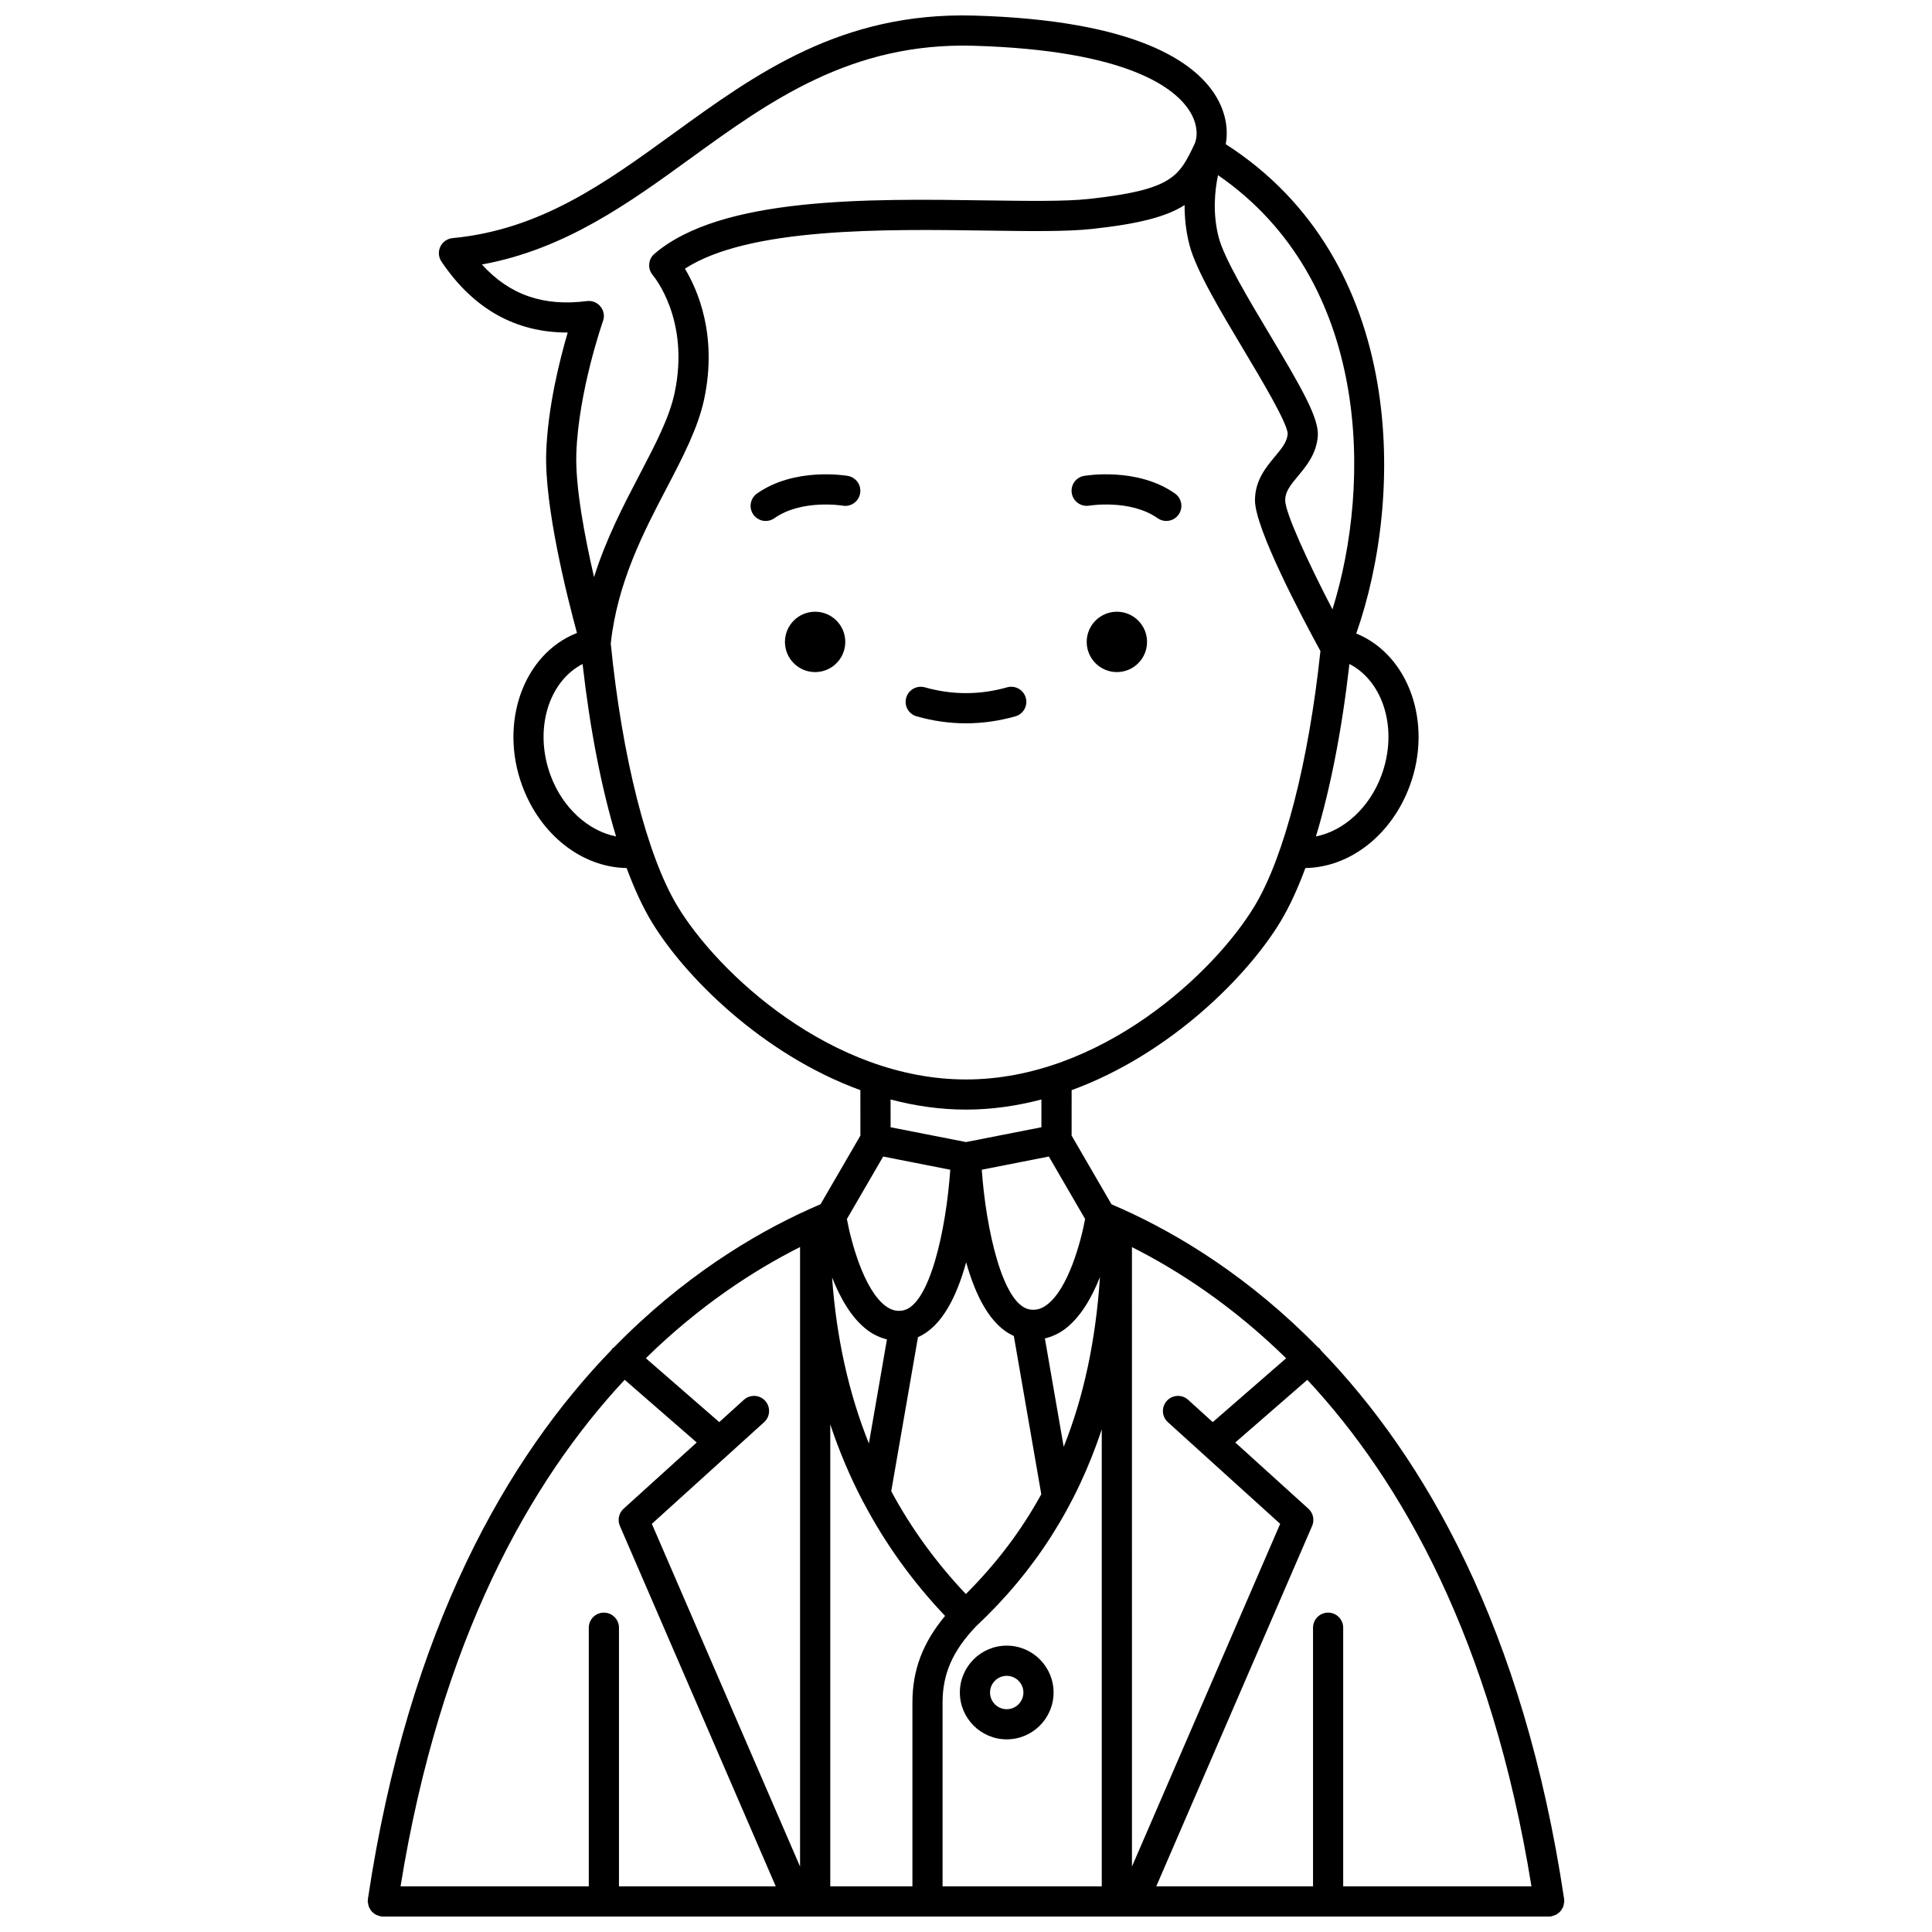 <?xml version="1.0" encoding="UTF-8"?>
<!-- Uploaded to: SVG Repo, www.svgrepo.com, Generator: SVG Repo Mixer Tools -->
<svg width="800px" height="800px" version="1.1" viewBox="144 144 512 512" xmlns="http://www.w3.org/2000/svg">
 <defs>
  <clipPath id="a">
   <path d="m241 148.09h318v503.81h-318z"/>
  </clipPath>
 </defs>
 <path d="m447.98 314.11c0 4.418-3.578 8-7.996 8-4.414 0-7.996-3.582-7.996-8 0-4.414 3.582-7.996 7.996-7.996 4.418 0 7.996 3.582 7.996 7.996"/>
 <path d="m432.65 278c0.109-0.016 10.898-1.766 18.129 3.328 0.699 0.496 1.504 0.73 2.301 0.73 1.254 0 2.496-0.586 3.269-1.695 1.273-1.809 0.84-4.301-0.965-5.574-9.977-7.031-23.527-4.766-24.098-4.672-2.172 0.379-3.621 2.441-3.25 4.613 0.371 2.176 2.465 3.641 4.613 3.269z"/>
 <path d="m368.01 314.11c0 4.418-3.578 8-7.996 8s-7.996-3.582-7.996-8c0-4.414 3.578-7.996 7.996-7.996s7.996 3.582 7.996 7.996"/>
 <path d="m368.69 270.12c-0.57-0.098-14.102-2.359-24.078 4.672-1.805 1.273-2.238 3.766-0.965 5.574 0.781 1.105 2.016 1.695 3.269 1.695 0.797 0 1.598-0.234 2.301-0.73 7.188-5.07 17.895-3.363 18.105-3.328 2.176 0.387 4.238-1.082 4.617-3.25 0.383-2.18-1.074-4.254-3.25-4.633z"/>
 <path d="m413.08 333.84c2.129-0.602 3.359-2.812 2.758-4.934-0.602-2.125-2.809-3.352-4.934-2.758-7.266 2.055-14.551 2.055-21.816 0-2.125-0.582-4.336 0.637-4.934 2.758-0.602 2.125 0.637 4.336 2.758 4.934 4.34 1.227 8.746 1.848 13.082 1.848 4.344 0 8.75-0.625 13.086-1.848z"/>
 <g clip-path="url(#a)">
  <path d="m557.98 649.85c0.129-0.219 0.238-0.438 0.324-0.68 0.09-0.25 0.125-0.512 0.156-0.781 0.02-0.168 0.102-0.316 0.102-0.492 0-0.105-0.051-0.191-0.059-0.297-0.008-0.102 0.031-0.191 0.016-0.297-10.758-71.879-37.047-117.1-64.52-145.5-0.078-0.113-0.109-0.242-0.199-0.348-0.16-0.184-0.371-0.281-0.555-0.43-18.121-18.52-36.691-29.777-51.625-36.527-0.051-0.023-0.102-0.047-0.156-0.07-0.988-0.445-1.953-0.863-2.906-1.273l-10.57-18.211 0.008-12.043c26.137-9.543 46.742-30.324 55.41-44.77 2.328-3.879 4.516-8.637 6.539-14.094 11.781-0.168 22.859-8.73 27.68-21.844 6.102-16.598-0.273-34.617-14.203-40.309 12.656-35.906 13.66-98.68-34.582-129.67 0.648-3.574 0.191-8.141-2.637-12.77-5.519-9.043-21.117-20.086-64.082-21.316-35.188-0.98-57.801 15.402-79.68 31.27-18.07 13.102-35.133 25.48-58.516 27.707-1.402 0.137-2.633 0.996-3.234 2.269-0.605 1.277-0.492 2.769 0.297 3.941 8.41 12.504 19.609 18.812 33.355 18.812h0.109c-2.09 7.086-5.285 19.695-5.699 31.777-0.492 14.406 5.602 38.473 8.152 47.848-0.039 0.016-0.082 0.027-0.125 0.039-14.074 5.602-20.531 23.727-14.402 40.402 4.82 13.117 15.902 21.676 27.68 21.844 2.023 5.457 4.211 10.215 6.539 14.094 8.668 14.445 29.273 35.227 55.41 44.77l0.008 12.043-10.562 18.191c-0.969 0.41-1.945 0.84-2.949 1.293-0.012 0.004-0.02 0.004-0.031 0.008-0.016 0.008-0.023 0.02-0.039 0.023-14.953 6.754-33.559 18.023-51.711 36.59-0.168 0.141-0.363 0.223-0.512 0.395-0.082 0.098-0.109 0.219-0.184 0.32-27.477 28.402-53.777 73.629-64.535 145.53-0.016 0.102 0.023 0.195 0.016 0.297-0.012 0.113-0.062 0.203-0.062 0.309 0 0.176 0.074 0.324 0.102 0.492 0.035 0.273 0.07 0.527 0.156 0.781 0.082 0.242 0.195 0.461 0.324 0.68 0.129 0.223 0.258 0.438 0.426 0.633 0.168 0.195 0.355 0.352 0.555 0.512 0.199 0.156 0.395 0.305 0.625 0.418 0.238 0.125 0.492 0.199 0.754 0.273 0.16 0.043 0.297 0.145 0.469 0.168 0.195 0.031 0.395 0.043 0.586 0.043h0.004 110.21 0.012 0.008 88.641 0.008 0.012 110.21 0.004c0.195 0 0.391-0.012 0.586-0.043 0.172-0.023 0.305-0.125 0.469-0.168 0.266-0.074 0.516-0.148 0.754-0.273 0.227-0.121 0.426-0.266 0.625-0.418 0.199-0.16 0.387-0.316 0.555-0.512 0.176-0.199 0.301-0.414 0.434-0.637zm-62.016-78.488c-2.207 0-4 1.793-4 4v68.543l-41.543-0.004 41.309-95.523c0.68-1.57 0.285-3.402-0.988-4.551l-19.379-17.551 19.09-16.605c25.082 26.887 48.832 68.906 59.402 134.23h-49.895v-68.543c0-2.211-1.785-4-3.996-4zm-191.93 0c-2.207 0-4 1.793-4 4v68.543l-49.887-0.004c10.566-65.332 34.316-107.35 59.398-134.24l19.094 16.613-19.379 17.551c-1.266 1.152-1.668 2.981-0.988 4.551l41.309 95.523h-41.547v-68.543c0-2.203-1.789-3.992-4-3.992zm96.008-92.848c2.445 8.73 6.348 16.75 12.633 19.527l7.277 41.949c-5.289 9.648-11.93 18.414-19.992 26.445-7.914-8.375-14.5-17.438-19.773-27.246l7.086-40.832c6.387-2.766 10.32-10.945 12.77-19.844zm58.824 36.449c-1.641-1.488-4.168-1.355-5.648 0.281-1.484 1.641-1.355 4.168 0.281 5.648l29.758 26.941-39.277 90.824-0.004-164.16c12.34 6.211 26.66 15.547 40.863 29.457l-19.449 16.922zm-23.367-32.527c-1.113 16.762-4.273 31.652-9.609 44.988l-4.984-28.727c1.812-0.434 3.559-1.203 5.176-2.387 4.262-3.129 7.301-8.531 9.418-13.875zm-61.234 44.105c-5.363-13.371-8.609-27.992-9.758-44.012 2.133 5.426 5.199 10.914 9.508 14.07 1.574 1.156 3.273 1.91 5.035 2.352zm-27.762-5.652c1.637-1.484 1.758-4.012 0.281-5.648-1.48-1.637-4.008-1.762-5.648-0.281l-6.527 5.91-19.457-16.93c14.207-13.914 28.535-23.246 40.871-29.461v164.18l-39.277-90.824zm17.523 0.578c2.312 6.961 5.121 13.625 8.43 20 0.129 0.277 0.242 0.551 0.434 0.793 5.734 10.875 12.93 20.875 21.562 29.977-5.949 7.164-8.652 14.375-8.652 22.961v48.707h-21.77v-122.44zm29.762 73.727c0-7.613 2.684-13.684 8.809-20.133l0.098-0.098c15.488-14.504 26.535-31.789 33.281-52.18v121.12l-42.188 0.004zm27.559-105.34c-1.43 1.051-2.848 1.43-4.426 1.172-7.258-1.133-11.676-21.637-12.742-37.039l17.773-3.496 9.613 16.559c-1.109 6-4.477 18.609-10.219 22.805zm88.766-140.42c-3.184 8.664-10.035 14.785-17.379 16.23 3.856-12.75 6.914-28.359 8.871-45.699 9.082 4.668 12.941 17.43 8.508 29.469zm-12.996-43.941c-6.621-12.727-12.531-25.684-12.531-28.906 0-2.25 1.297-3.918 3.406-6.445 2.184-2.617 4.902-5.875 5.242-10.625 0.336-4.715-4.391-12.875-12.77-26.895-5.629-9.414-12.008-20.082-13.473-25.625-1.699-6.445-1.051-12.562-0.207-16.578 40.52 27.941 40.746 81.793 30.332 115.07zm-193.97-80.246c-0.766-0.949-1.91-1.488-3.109-1.488-0.168 0-0.336 0.008-0.504 0.031-11.512 1.484-20.492-1.625-27.828-9.695 22.047-4.012 38.996-16.301 55.434-28.227 20.797-15.082 42.402-30.633 74.746-29.746 41.465 1.188 53.816 11.469 57.484 17.488 2.191 3.59 1.996 6.894 1.164 8.629-4.094 8.547-5.793 12.082-28.043 14.492-6.281 0.672-15.902 0.535-27.035 0.379-31.355-0.457-70.371-1.012-88.039 14.172-1.668 1.43-1.852 3.961-0.426 5.637 0.402 0.477 9.863 11.887 5.797 31.16-1.387 6.57-5.027 13.535-9.242 21.602-4.269 8.164-8.914 17.051-12.121 27.266-2.445-10.57-4.992-23.934-4.691-32.773 0.566-16.508 6.996-34.906 7.062-35.09 0.477-1.305 0.223-2.758-0.648-3.836zm-13.262 124.19c-4.426-12.035-0.566-24.797 8.504-29.469 1.961 17.336 5.019 32.949 8.871 45.699-7.344-1.449-14.188-7.57-17.375-16.23zm33.574 34.586c-8.012-13.355-14.586-39.301-17.605-69.461 1.758-16.219 8.672-29.477 14.785-41.172 4.301-8.23 8.359-16 9.98-23.652 3.559-16.867-1.719-28.922-5.109-34.531 16.93-11 53.039-10.484 79.832-10.102 11.391 0.164 21.238 0.309 28.004-0.426 12.496-1.348 19.73-3.238 24.582-6.328-0.008 3.312 0.332 6.934 1.324 10.688 1.75 6.641 8.148 17.34 14.336 27.695 4.621 7.734 11.613 19.414 11.66 22.219-0.148 2.07-1.391 3.656-3.406 6.07-2.344 2.812-5.262 6.305-5.262 11.57 0 7.488 12.574 31.211 17.344 39.941-3.106 29.312-9.555 54.43-17.395 67.492-10.68 17.801-40.906 46.043-76.543 46.043-35.633 0-65.848-28.246-76.527-46.047zm76.539 54.035c6.887 0 13.566-0.996 19.988-2.68l-0.004 7.356-19.984 3.926-19.984-3.926-0.004-7.356c6.422 1.688 13.102 2.68 19.988 2.68zm-21.953 12.441 17.781 3.496c-1.043 15.52-5.434 36.191-12.691 37.32-1.562 0.25-2.957-0.125-4.387-1.168-5.785-4.231-9.191-17.027-10.316-23.09z"/>
 </g>
 <path d="m410.79 580.11c-6.844 0-12.418 5.574-12.418 12.418s5.574 12.418 12.418 12.418c6.848 0 12.418-5.574 12.418-12.418s-5.574-12.418-12.418-12.418zm0 16.848c-2.438 0-4.422-1.988-4.422-4.422s1.984-4.422 4.422-4.422 4.422 1.988 4.422 4.422-1.988 4.422-4.422 4.422z"/>
</svg>
